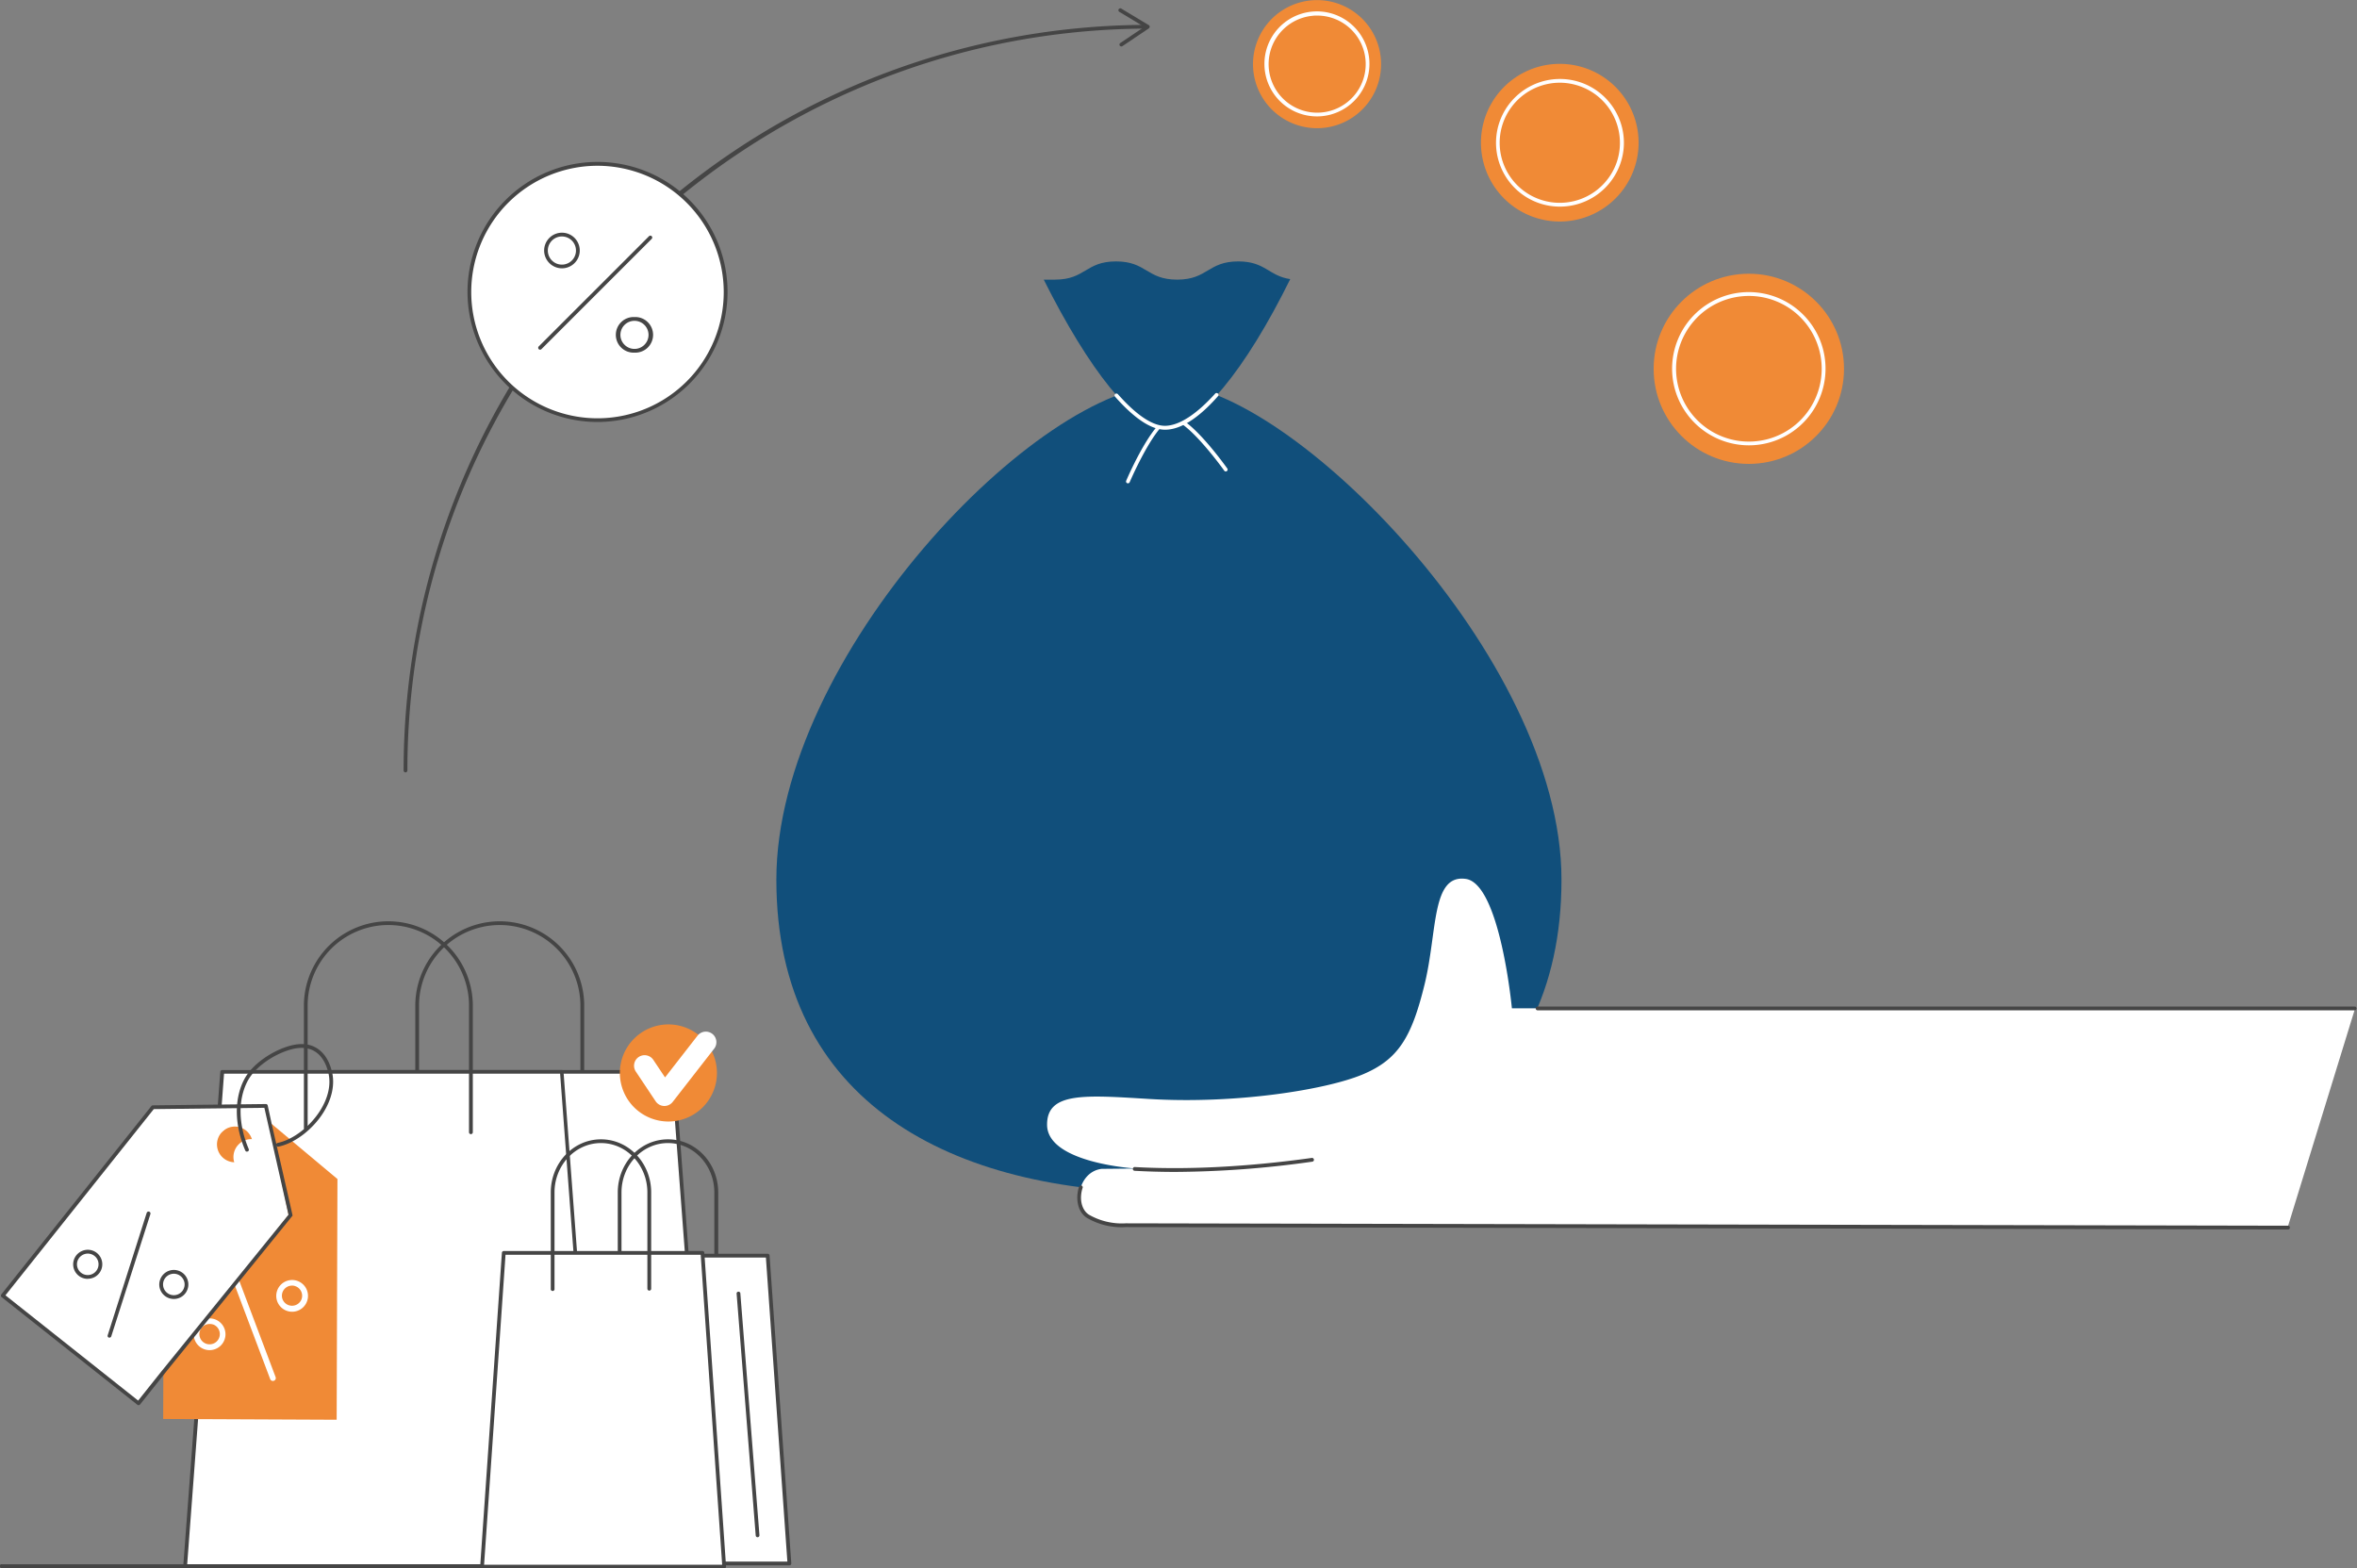 <svg xmlns="http://www.w3.org/2000/svg" viewBox="0 0 631.21 420"><rect x="0" y="0" width="631.21" height="420" fill="#808080" stroke="none"/><defs><style>.cls-1{fill:#114f7b;}.cls-2{fill:#fff;}.cls-3{fill:#454545;}.cls-4{fill:#f08a36;}</style></defs><g id="Capa_2" data-name="Capa 2"><g id="Capa_1-2" data-name="Capa 1"><path class="cls-1" d="M418.17,235.56c0,59.78-47.07,83.81-105.13,83.81s-105.13-24-105.13-83.81S278,102.89,313,102.89C344.9,102.89,418.17,175.79,418.17,235.56Z"></path><path class="cls-2" d="M302.06,129.4a.43.43,0,0,1-.19,0,.51.51,0,0,1-.27-.67c.78-1.81,7.73-17.64,12.54-17.28s14.13,13.45,14.53,14a.5.5,0,0,1-.82.58c-2.63-3.68-10.21-13.31-13.79-13.58s-9.5,12-11.53,16.67a.5.5,0,0,1-.47.31Z"></path><path class="cls-1" d="M331.62,70c-8.18,0-8.18,4.88-16.37,4.88S307.07,70,298.88,70s-8.18,4.88-16.36,4.88c-1.15,0-2.13,0-3,0,12,24,24.35,39.69,32.52,39.69,9,0,21.59-15.74,33.49-39.83C339.71,73.87,338.89,70,331.62,70Z"></path><path class="cls-2" d="M312,115.07c-3.71,0-8.21-3-13.37-8.83a.5.5,0,0,1,0-.71.51.51,0,0,1,.72,0c4.89,5.55,9.25,8.49,12.61,8.49,3.73,0,8.38-3,13.45-8.6a.51.51,0,1,1,.76.68C320.9,112.07,316.12,115.07,312,115.07Z"></path><path class="cls-2" d="M630.71,270H404.89s-3.16-33.4-12.38-34.65-7.54,14.11-11,28.24-7,20.16-16.74,24.19-33.82,7.92-57.08,6.5c-17.25-1.06-27.35-1.87-27.28,6.94.07,10.3,23.78,11.69,23.78,11.69L295,313c-6.37.8-7.85,10.2-3.58,12.74a17.93,17.93,0,0,0,10.14,2.33l311.06.64Z"></path><path class="cls-3" d="M314.69,313.82c-3.59,0-7.22-.1-10.84-.3a.51.51,0,0,1-.48-.54.5.5,0,0,1,.53-.47c17.63,1,35.51-.77,47.4-2.44a.51.51,0,0,1,.57.43.5.5,0,0,1-.42.57A269.59,269.59,0,0,1,314.69,313.82Z"></path><path class="cls-3" d="M612.6,329.23l-311-.64a18.45,18.45,0,0,1-10.43-2.41c-2.72-1.62-3.16-5.45-2.2-8.4a.52.52,0,0,1,.64-.33.51.51,0,0,1,.32.64c-1,3-.21,6.05,1.76,7.22a17.7,17.7,0,0,0,9.82,2.27h.06l311.06.64a.51.51,0,1,1,0,1Z"></path><path class="cls-3" d="M411.68,270.54a.51.51,0,0,1,0-1h219a.51.51,0,0,1,0,1h-219Z"></path><path class="cls-3" d="M155.94,310.77a.51.51,0,0,1-.51-.51V268.85a21.61,21.61,0,0,0-43.21,0v41.41a.51.51,0,0,1-1,0V268.85a22.62,22.62,0,0,1,45.23,0v41.41a.51.51,0,0,1-.5.51Z"></path><polygon class="cls-2" points="190.22 419.38 79.42 419.38 89.36 287.01 180.27 287.01 190.22 419.38"></polygon><path class="cls-3" d="M80,418.87h109.7L179.8,287.52h-90L80,418.87Zm110.25,1H79.42a.52.52,0,0,1-.37-.16.55.55,0,0,1-.13-.38L88.86,287a.51.51,0,0,1,.5-.47h90.91a.51.51,0,0,1,.5.47l9.94,132.37a.55.55,0,0,1-.13.38.52.52,0,0,1-.37.16Z"></path><polygon class="cls-2" points="160.38 419.38 49.59 419.38 59.53 287.01 150.44 287.01 160.38 419.38"></polygon><path class="cls-3" d="M50.13,418.87H159.84L150,287.52H60Zm110.25,1H49.59a.52.52,0,0,1-.37-.16.52.52,0,0,1-.14-.38L59,287a.51.51,0,0,1,.5-.47h90.9a.51.51,0,0,1,.51.47l9.94,132.37a.55.55,0,0,1-.13.38.53.53,0,0,1-.38.16Z"></path><path class="cls-3" d="M126.1,303.7a.51.51,0,0,1-.5-.51V268.85a21.61,21.61,0,0,0-43.21,0V302.2a.51.51,0,0,1-1,0V268.85a22.62,22.62,0,0,1,45.23,0v34.34a.51.51,0,0,1-.51.51Z"></path><path class="cls-3" d="M191.81,345.6a.51.51,0,0,1-.51-.51V319.31c0-7.29-5.58-13.22-12.43-13.22s-12.43,5.93-12.43,13.22v25.78a.51.51,0,0,1-1,0V319.31c0-7.84,6-14.22,13.45-14.22s13.45,6.38,13.45,14.22v25.78A.51.51,0,0,1,191.81,345.6Z"></path><polygon class="cls-2" points="211.41 418.67 146.56 418.67 152.38 336.25 205.58 336.25 211.41 418.67"></polygon><path class="cls-3" d="M147.1,418.17h63.76l-5.75-81.42H152.84Zm64.3,1H146.56a.51.51,0,0,1-.37-.16.53.53,0,0,1-.13-.38l5.81-82.42a.51.51,0,0,1,.51-.48h53.21a.51.51,0,0,1,.5.48l5.82,82.42a.49.49,0,0,1-.14.38A.51.51,0,0,1,211.4,419.18Z"></path><polygon class="cls-2" points="193.94 419.49 129.09 419.49 134.91 335.44 188.12 335.44 193.94 419.49"></polygon><path class="cls-3" d="M129.64,419H193.4l-5.75-83H135.38Zm64.3,1H129.09a.48.48,0,0,1-.36-.16.49.49,0,0,1-.14-.38l5.82-84a.51.51,0,0,1,.5-.47h53.21a.5.5,0,0,1,.5.47l5.82,84a.52.52,0,0,1-.13.38A.49.49,0,0,1,193.94,420Z"></path><path class="cls-3" d="M202.89,411.64a.5.5,0,0,1-.51-.47l-5.12-64.83a.51.51,0,0,1,1-.08l5.12,64.83a.51.51,0,0,1-.46.55Z"></path><path class="cls-3" d="M173.88,345.6a.51.51,0,0,1-.51-.51V319.31c0-7.29-5.58-13.22-12.43-13.22S148.5,312,148.5,319.31v25.78a.51.51,0,1,1-1,0V319.31c0-7.84,6-14.22,13.45-14.22s13.44,6.38,13.44,14.22v25.78A.51.51,0,0,1,173.88,345.6Z"></path><path class="cls-4" d="M70.85,313.05a4.79,4.79,0,1,1-.3-6.75A4.77,4.77,0,0,1,70.85,313.05Zm19.52,2.67L67.48,296.56l-23.56,19-.22,64.41,46.46.21.21-64.41Z"></path><path class="cls-2" d="M73.07,369.79a.76.76,0,0,1-.71-.49l-12.5-33.11a.75.75,0,0,1,.45-1,.76.76,0,0,1,1,.44l12.49,33.11a.76.76,0,0,1-.44,1A.86.86,0,0,1,73.07,369.79Z"></path><path class="cls-2" d="M56.13,354.54a2.72,2.72,0,0,0-1.13,5.2,2.73,2.73,0,1,0,2.26-5A2.8,2.8,0,0,0,56.13,354.54Zm0,7a4.24,4.24,0,0,1-3.87-6,4.25,4.25,0,1,1,3.87,6Z"></path><path class="cls-2" d="M78.23,344.26a2.71,2.71,0,0,0-2.56,3.67,2.73,2.73,0,0,0,5,.17,2.71,2.71,0,0,0-1.36-3.6,2.61,2.61,0,0,0-1.12-.25Zm0,7a4.25,4.25,0,0,1-3.87-6,4.25,4.25,0,1,1,3.87,6Z"></path><path class="cls-2" d="M63.61,311.18a4.78,4.78,0,1,1,4-5.49A4.8,4.8,0,0,1,63.61,311.18Zm13.67,14.14-6.07-29.17-30.27.35L.75,346.94l36.34,28.83,40.19-50.44Z"></path><path class="cls-3" d="M29.32,358.19a.37.37,0,0,1-.15,0,.49.49,0,0,1-.33-.63L39.28,324.8a.51.51,0,0,1,1,.3L29.8,357.84A.51.51,0,0,1,29.32,358.19Z"></path><path class="cls-3" d="M23.5,335.69a2.93,2.93,0,0,0-2.75,2,2.88,2.88,0,0,0,4.08,3.42,2.89,2.89,0,0,0,1.24-3.88A2.91,2.91,0,0,0,23.5,335.69Zm0,6.76a3.88,3.88,0,0,1-3.72-5.06,3.86,3.86,0,0,1,1.93-2.28,3.88,3.88,0,0,1,5.5,4.62A3.86,3.86,0,0,1,25.29,342a3.92,3.92,0,0,1-1.78.43Z"></path><path class="cls-3" d="M46.55,341.08a2.91,2.91,0,0,0-2.75,2,2.88,2.88,0,0,0,4.08,3.42,2.84,2.84,0,0,0,1.42-1.69,2.76,2.76,0,0,0-.19-2.18A2.88,2.88,0,0,0,46.55,341.08Zm0,6.76a3.89,3.89,0,0,1-3.46-2.1,3.79,3.79,0,0,1-.25-2.95,3.89,3.89,0,1,1,5.5,4.62,3.93,3.93,0,0,1-1.79.43Z"></path><path class="cls-3" d="M1.46,346.86,37,375.05l6.19-7.77,34.07-42L70.8,296.65,41.18,297Zm35.63,29.41a.49.49,0,0,1-.31-.11L.43,347.34A.52.52,0,0,1,.25,347a.51.51,0,0,1,.1-.38l40.19-50.44a.49.49,0,0,1,.39-.19l30.27-.35a.5.5,0,0,1,.5.4l1,4.63c0,.1,5.69,24.75,5.65,24.85l-34.2,42.22a.41.41,0,0,1-.07.11l-6.56,8.23a.53.53,0,0,1-.4.19Z"></path><path class="cls-3" d="M66.15,308.39a.51.51,0,0,1-.47-.31c-2.89-6.79-3-13.69-.35-18.9,2.37-4.66,8.63-8.42,13.29-9.37,5.16-1.05,8.91,1.57,10.28,7.17.83,3.4,0,7.3-2.34,11-2.88,4.55-7.7,8.19-12,9.07a.51.51,0,0,1-.2-1c4.05-.83,8.61-4.29,11.35-8.61,2.19-3.46,3-7.09,2.21-10.22-1.25-5.07-4.48-7.35-9.09-6.41-4.44.9-10.36,4.45-12.6,8.83-2.53,4.95-2.39,11.53.38,18.05a.5.5,0,0,1-.27.66.45.45,0,0,1-.2,0Z"></path><path class="cls-3" d="M105.12,419.88H.51a.51.51,0,1,1,0-1H105.12a.51.51,0,1,1,0,1Z"></path><path class="cls-4" d="M179,300.32a13,13,0,1,0-13-13A13,13,0,0,0,179,300.32Z"></path><path class="cls-2" d="M177.93,296.16h-.11a2.83,2.83,0,0,1-2.24-1.26l-5.27-7.9a2.82,2.82,0,1,1,4.69-3.13l3.1,4.64,8.79-11.29a2.83,2.83,0,0,1,4.46,3.47l-11.2,14.38a2.83,2.83,0,0,1-2.23,1.09Z"></path><path class="cls-3" d="M108.59,206.83a.5.5,0,0,1-.5-.51A199.61,199.61,0,0,1,306.67,6.66a.51.51,0,0,1,0,1C197.73,8.32,109.1,97.44,109.1,206.32a.51.51,0,0,1-.51.51Z"></path><path class="cls-3" d="M299.88,12.22a.49.49,0,0,1,.14-.7l6.42-4.32-6.63-4a.51.51,0,1,1,.52-.87l7.32,4.4a.49.49,0,0,1,.24.42.53.53,0,0,1-.22.44l-7.08,4.76a.48.48,0,0,1-.27.09.53.53,0,0,1-.44-.23Z"></path><ellipse class="cls-2" cx="159.97" cy="78.2" rx="34.36" ry="34.31"></ellipse><path class="cls-3" d="M160,44.39A33.81,33.81,0,1,0,193.82,78.2,33.86,33.86,0,0,0,160,44.39ZM160,113A34.82,34.82,0,1,1,194.84,78.2,34.88,34.88,0,0,1,160,113Z"></path><path class="cls-3" d="M144.63,93.64a.51.51,0,0,1-.36-.15.53.53,0,0,1,0-.72l29.54-29.52a.5.5,0,0,1,.71,0,.51.51,0,0,1,0,.72L145,93.49A.51.51,0,0,1,144.63,93.64Z"></path><path class="cls-3" d="M150.48,63.32a3.77,3.77,0,1,0,2.66,1.1A3.73,3.73,0,0,0,150.48,63.32Zm0,8.53a4.78,4.78,0,0,1-4.76-4.77,4.78,4.78,0,0,1,4.77-4.77h0a4.77,4.77,0,1,1,0,9.54h0Z"></path><path class="cls-3" d="M169.91,85.91a3.76,3.76,0,0,0-3.76,3.76,3.72,3.72,0,0,0,1.1,2.65,3.76,3.76,0,1,0,2.66-6.41Zm0,8.52a4.77,4.77,0,1,1,0-9.53h0a4.77,4.77,0,1,1,0,9.53Z"></path><ellipse class="cls-4" cx="468.34" cy="98.76" rx="25.49" ry="25.46"></ellipse><path class="cls-2" d="M468.31,79.25a19.5,19.5,0,1,0,18,11.89A19.46,19.46,0,0,0,468.31,79.25Zm.06,40a20.58,20.58,0,0,1-18.94-12.5,20.5,20.5,0,0,1,10.89-26.91,20.58,20.58,0,0,1,26.94,10.88,20.53,20.53,0,0,1-18.89,28.53Z"></path><path class="cls-4" d="M417.75,59.32A21.11,21.11,0,1,0,396.6,38.24,21.11,21.11,0,0,0,417.75,59.32Z"></path><path class="cls-2" d="M417.74,22.15a16.13,16.13,0,0,0-15.22,10.77,16.07,16.07,0,0,0,9.88,20.49,16.14,16.14,0,0,0,20.53-9.86A16.1,16.1,0,0,0,423,23.05,16.13,16.13,0,0,0,417.74,22.15Zm0,33.18a17.09,17.09,0,0,1-16.14-22.74,17.13,17.13,0,0,1,31.58-1.77,16.93,16.93,0,0,1,.73,13.06A17.14,17.14,0,0,1,417.71,55.33Z"></path><path class="cls-4" d="M359.94,32.73a17.15,17.15,0,1,0-22.8-8.36A17.15,17.15,0,0,0,359.94,32.73Z"></path><path class="cls-2" d="M352.77,4.17c-.42,0-.85,0-1.28.06A13,13,0,0,0,339.8,18.41a13,13,0,1,0,13-14.24Zm-.07,27a14.06,14.06,0,1,1,1.38-.07,12.88,12.88,0,0,1-1.38.07Z"></path></g></g></svg>